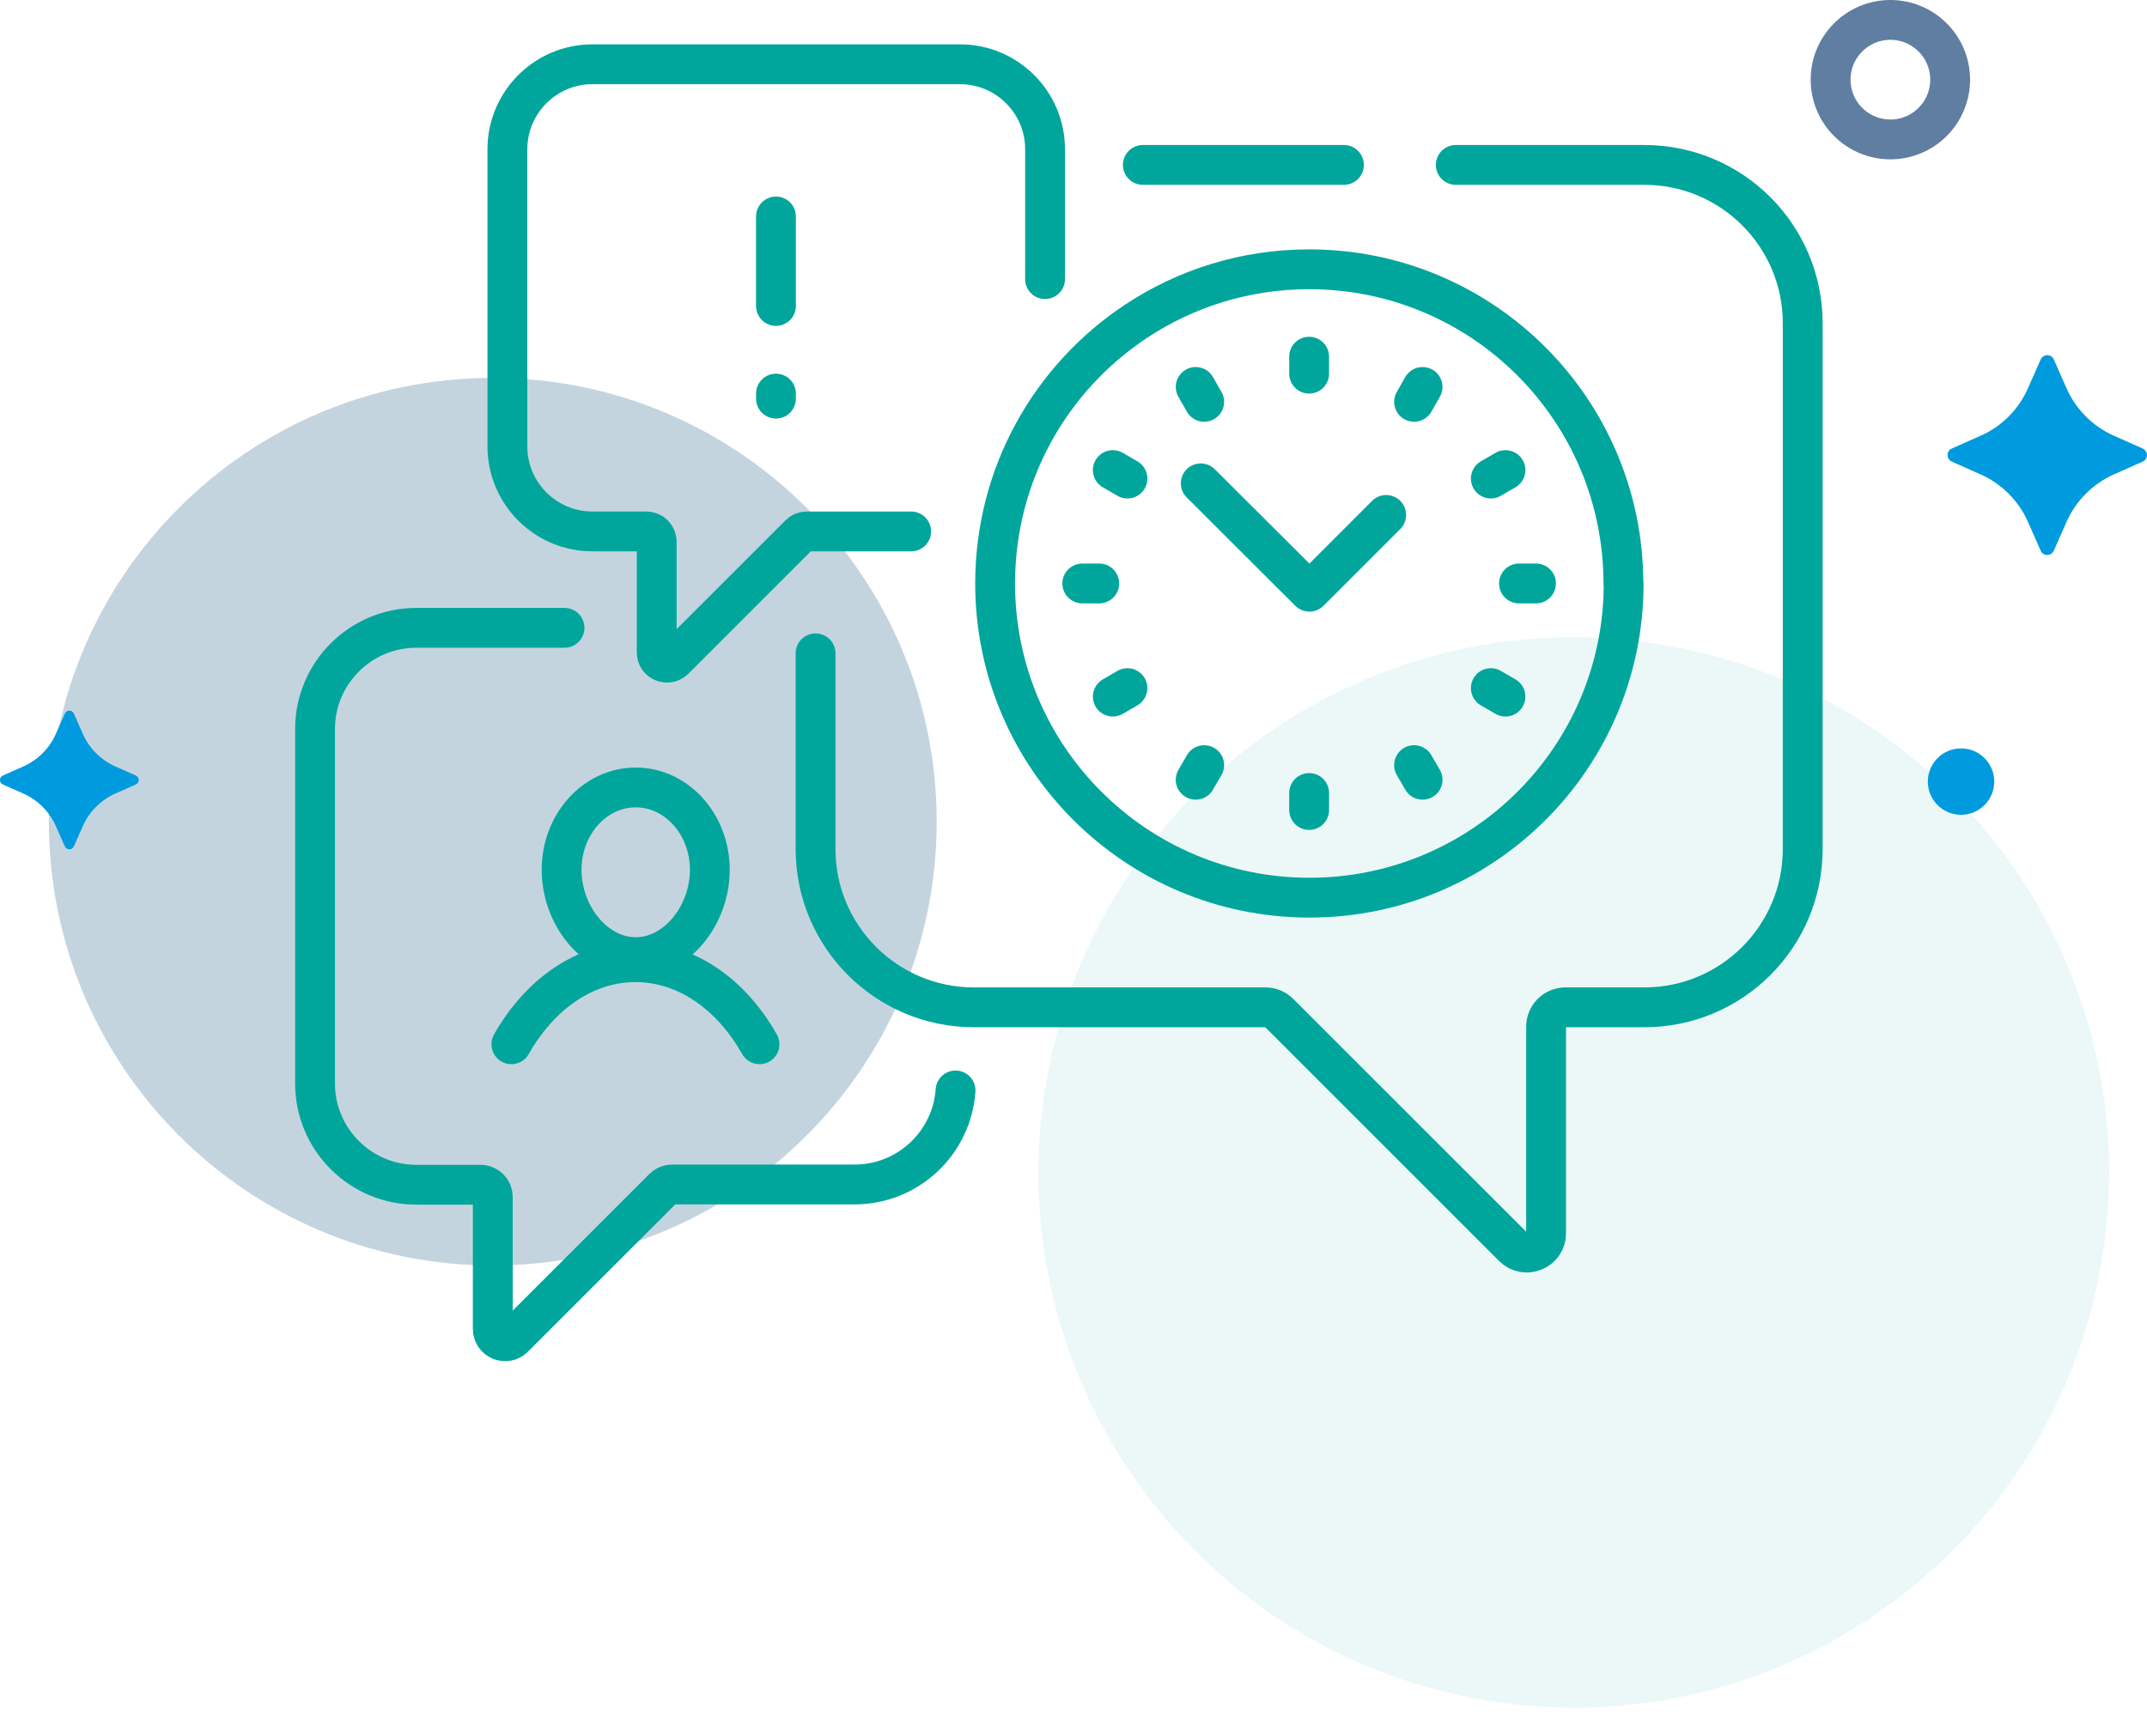 <svg width="115" height="93" viewBox="0 0 115 93" fill="none" xmlns="http://www.w3.org/2000/svg">
<g clip-path="url(#clip0_106_169)">
<path d="M112.669 66.952C114.952 51.282 104.1 36.729 88.431 34.446C72.761 32.162 58.208 43.014 55.925 58.684C53.641 74.353 64.493 88.907 80.163 91.19C95.832 93.473 110.386 82.621 112.669 66.952Z" fill="#00A69C" fill-opacity="0.08"/>
<path d="M26.395 67.802C39.527 67.802 50.172 57.157 50.172 44.025C50.172 30.893 39.527 20.248 26.395 20.248C13.263 20.248 2.618 30.893 2.618 44.025C2.618 57.157 13.263 67.802 26.395 67.802Z" fill="#0A4D7B" fill-opacity="0.24"/>
<path d="M101.255 7.47C103.023 7.47 104.456 6.037 104.456 4.269C104.456 2.501 103.023 1.067 101.255 1.067C99.487 1.067 98.053 2.501 98.053 4.269C98.053 6.037 99.487 7.47 101.255 7.47Z" stroke="#607EA1" stroke-width="2.134" stroke-linecap="round" stroke-linejoin="round"/>
<path d="M113.207 25.427L114.772 24.73C115.071 24.602 115.071 24.175 114.772 24.033L113.207 23.336C112.097 22.838 111.201 21.941 110.703 20.831L110.005 19.252C109.877 18.953 109.451 18.953 109.308 19.252L108.611 20.831C108.113 21.941 107.231 22.838 106.107 23.336L104.541 24.033C104.243 24.161 104.243 24.588 104.541 24.73L106.107 25.427C107.217 25.925 108.113 26.822 108.611 27.932L109.308 29.511C109.436 29.81 109.863 29.81 110.005 29.511L110.703 27.932C111.201 26.822 112.097 25.925 113.207 25.427Z" fill="#009ADE"/>
<path d="M105.039 43.655C106.022 43.655 106.818 42.859 106.818 41.876C106.818 40.894 106.022 40.098 105.039 40.098C104.057 40.098 103.261 40.894 103.261 41.876C103.261 42.859 104.057 43.655 105.039 43.655Z" fill="#009ADE"/>
<path d="M6.176 42.517L7.271 42.033C7.485 41.933 7.485 41.649 7.271 41.549L6.176 41.065C5.407 40.724 4.781 40.098 4.44 39.329L3.956 38.234C3.856 38.02 3.572 38.02 3.472 38.234L2.988 39.329C2.647 40.098 2.021 40.724 1.252 41.065L0.157 41.549C-0.057 41.649 -0.057 41.933 0.157 42.033L1.252 42.517C2.021 42.858 2.647 43.484 2.988 44.253L3.472 45.348C3.572 45.562 3.856 45.562 3.956 45.348L4.44 44.253C4.781 43.484 5.407 42.858 6.176 42.517Z" fill="#009ADE"/>
<path d="M30.237 33.638H22.297C19.309 33.638 16.875 36.071 16.875 39.059V58.055C16.875 61.043 19.309 63.476 22.297 63.476H25.74C26.11 63.476 26.395 63.775 26.395 64.131V71.203C26.395 71.786 27.106 72.085 27.519 71.672L35.53 63.661C35.658 63.533 35.815 63.462 35.999 63.462H45.775C48.635 63.462 50.983 61.242 51.182 58.425" stroke="#00A69C" stroke-width="2.134" stroke-linecap="round" stroke-linejoin="round"/>
<path d="M43.684 35.004V45.491C43.684 50.172 47.483 53.971 52.164 53.971H67.788C68.058 53.971 68.329 54.085 68.513 54.27L81.049 66.806C81.704 67.46 82.814 66.991 82.814 66.08V55.01C82.814 54.441 83.269 53.971 83.853 53.971H88.079C92.76 53.971 96.559 50.172 96.559 45.491V17.317C96.559 12.636 92.76 8.836 88.079 8.836H77.976" stroke="#00A69C" stroke-width="2.134" stroke-linecap="round" stroke-linejoin="round"/>
<path d="M38.02 46.6C38.02 49.034 36.242 51.282 34.05 51.282C31.859 51.282 30.081 49.034 30.081 46.6C30.081 44.167 31.859 42.19 34.05 42.19C36.242 42.19 38.02 44.167 38.02 46.6Z" stroke="#00A69C" stroke-width="2.134" stroke-linecap="round" stroke-linejoin="round"/>
<path d="M40.681 55.949C39.173 53.274 36.754 51.552 34.036 51.552C31.304 51.552 28.899 53.288 27.391 55.949" stroke="#00A69C" stroke-width="2.134" stroke-linecap="round" stroke-linejoin="round"/>
<path d="M48.806 28.473H43.214C43.072 28.473 42.929 28.529 42.83 28.629L36.114 35.345C35.772 35.687 35.175 35.445 35.175 34.961V29.027C35.175 28.729 34.933 28.473 34.62 28.473H31.731C29.227 28.473 27.178 26.438 27.178 23.919V7.997C27.178 5.492 29.212 3.443 31.731 3.443H51.424C53.928 3.443 55.977 5.478 55.977 7.997V14.955" stroke="#00A69C" stroke-width="2.134" stroke-linecap="round" stroke-linejoin="round"/>
<path d="M71.985 8.836H61.214" stroke="#00A69C" stroke-width="2.134" stroke-linecap="round" stroke-linejoin="round"/>
<path d="M70.121 19.11V20.02" stroke="#00A69C" stroke-width="2.134" stroke-linecap="round" stroke-linejoin="round"/>
<path d="M70.121 42.488V43.399" stroke="#00A69C" stroke-width="2.134" stroke-linecap="round" stroke-linejoin="round"/>
<path d="M57.97 31.261H58.88" stroke="#00A69C" stroke-width="2.134" stroke-linecap="round" stroke-linejoin="round"/>
<path d="M81.362 31.261H82.273" stroke="#00A69C" stroke-width="2.134" stroke-linecap="round" stroke-linejoin="round"/>
<path d="M64.045 20.732L64.5 21.529" stroke="#00A69C" stroke-width="2.134" stroke-linecap="round" stroke-linejoin="round"/>
<path d="M75.742 40.994L76.197 41.777" stroke="#00A69C" stroke-width="2.134" stroke-linecap="round" stroke-linejoin="round"/>
<path d="M59.606 37.323L60.389 36.868" stroke="#00A69C" stroke-width="2.134" stroke-linecap="round" stroke-linejoin="round"/>
<path d="M79.854 25.641L80.637 25.186" stroke="#00A69C" stroke-width="2.134" stroke-linecap="round" stroke-linejoin="round"/>
<path d="M76.197 20.732L75.742 21.529" stroke="#00A69C" stroke-width="2.134" stroke-linecap="round" stroke-linejoin="round"/>
<path d="M64.5 40.994L64.045 41.777" stroke="#00A69C" stroke-width="2.134" stroke-linecap="round" stroke-linejoin="round"/>
<path d="M59.606 25.186L60.389 25.641" stroke="#00A69C" stroke-width="2.134" stroke-linecap="round" stroke-linejoin="round"/>
<path d="M79.854 36.868L80.637 37.323" stroke="#00A69C" stroke-width="2.134" stroke-linecap="round" stroke-linejoin="round"/>
<path d="M86.954 31.262C86.954 21.97 79.427 14.428 70.121 14.428C66.692 14.428 63.505 15.453 60.844 17.217C56.29 20.234 53.302 25.399 53.302 31.262C53.302 40.553 60.83 48.095 70.135 48.095C79.441 48.095 86.968 40.567 86.968 31.262H86.954Z" stroke="#00A69C" stroke-width="2.134" stroke-linecap="round" stroke-linejoin="round"/>
<path d="M74.248 27.59L70.136 31.703L64.316 25.897" stroke="#00A69C" stroke-width="2.134" stroke-linecap="round" stroke-linejoin="round"/>
<path d="M41.563 16.392V11.597" stroke="#00A69C" stroke-width="2.134" stroke-linecap="round" stroke-linejoin="round"/>
<path d="M41.563 21.358V21.088" stroke="#00A69C" stroke-width="2.134" stroke-linecap="round" stroke-linejoin="round"/>
</g>
<defs>
<clipPath id="clip0_106_169">
<rect width="115" height="93" fill="white"/>
</clipPath>
</defs>
</svg>
